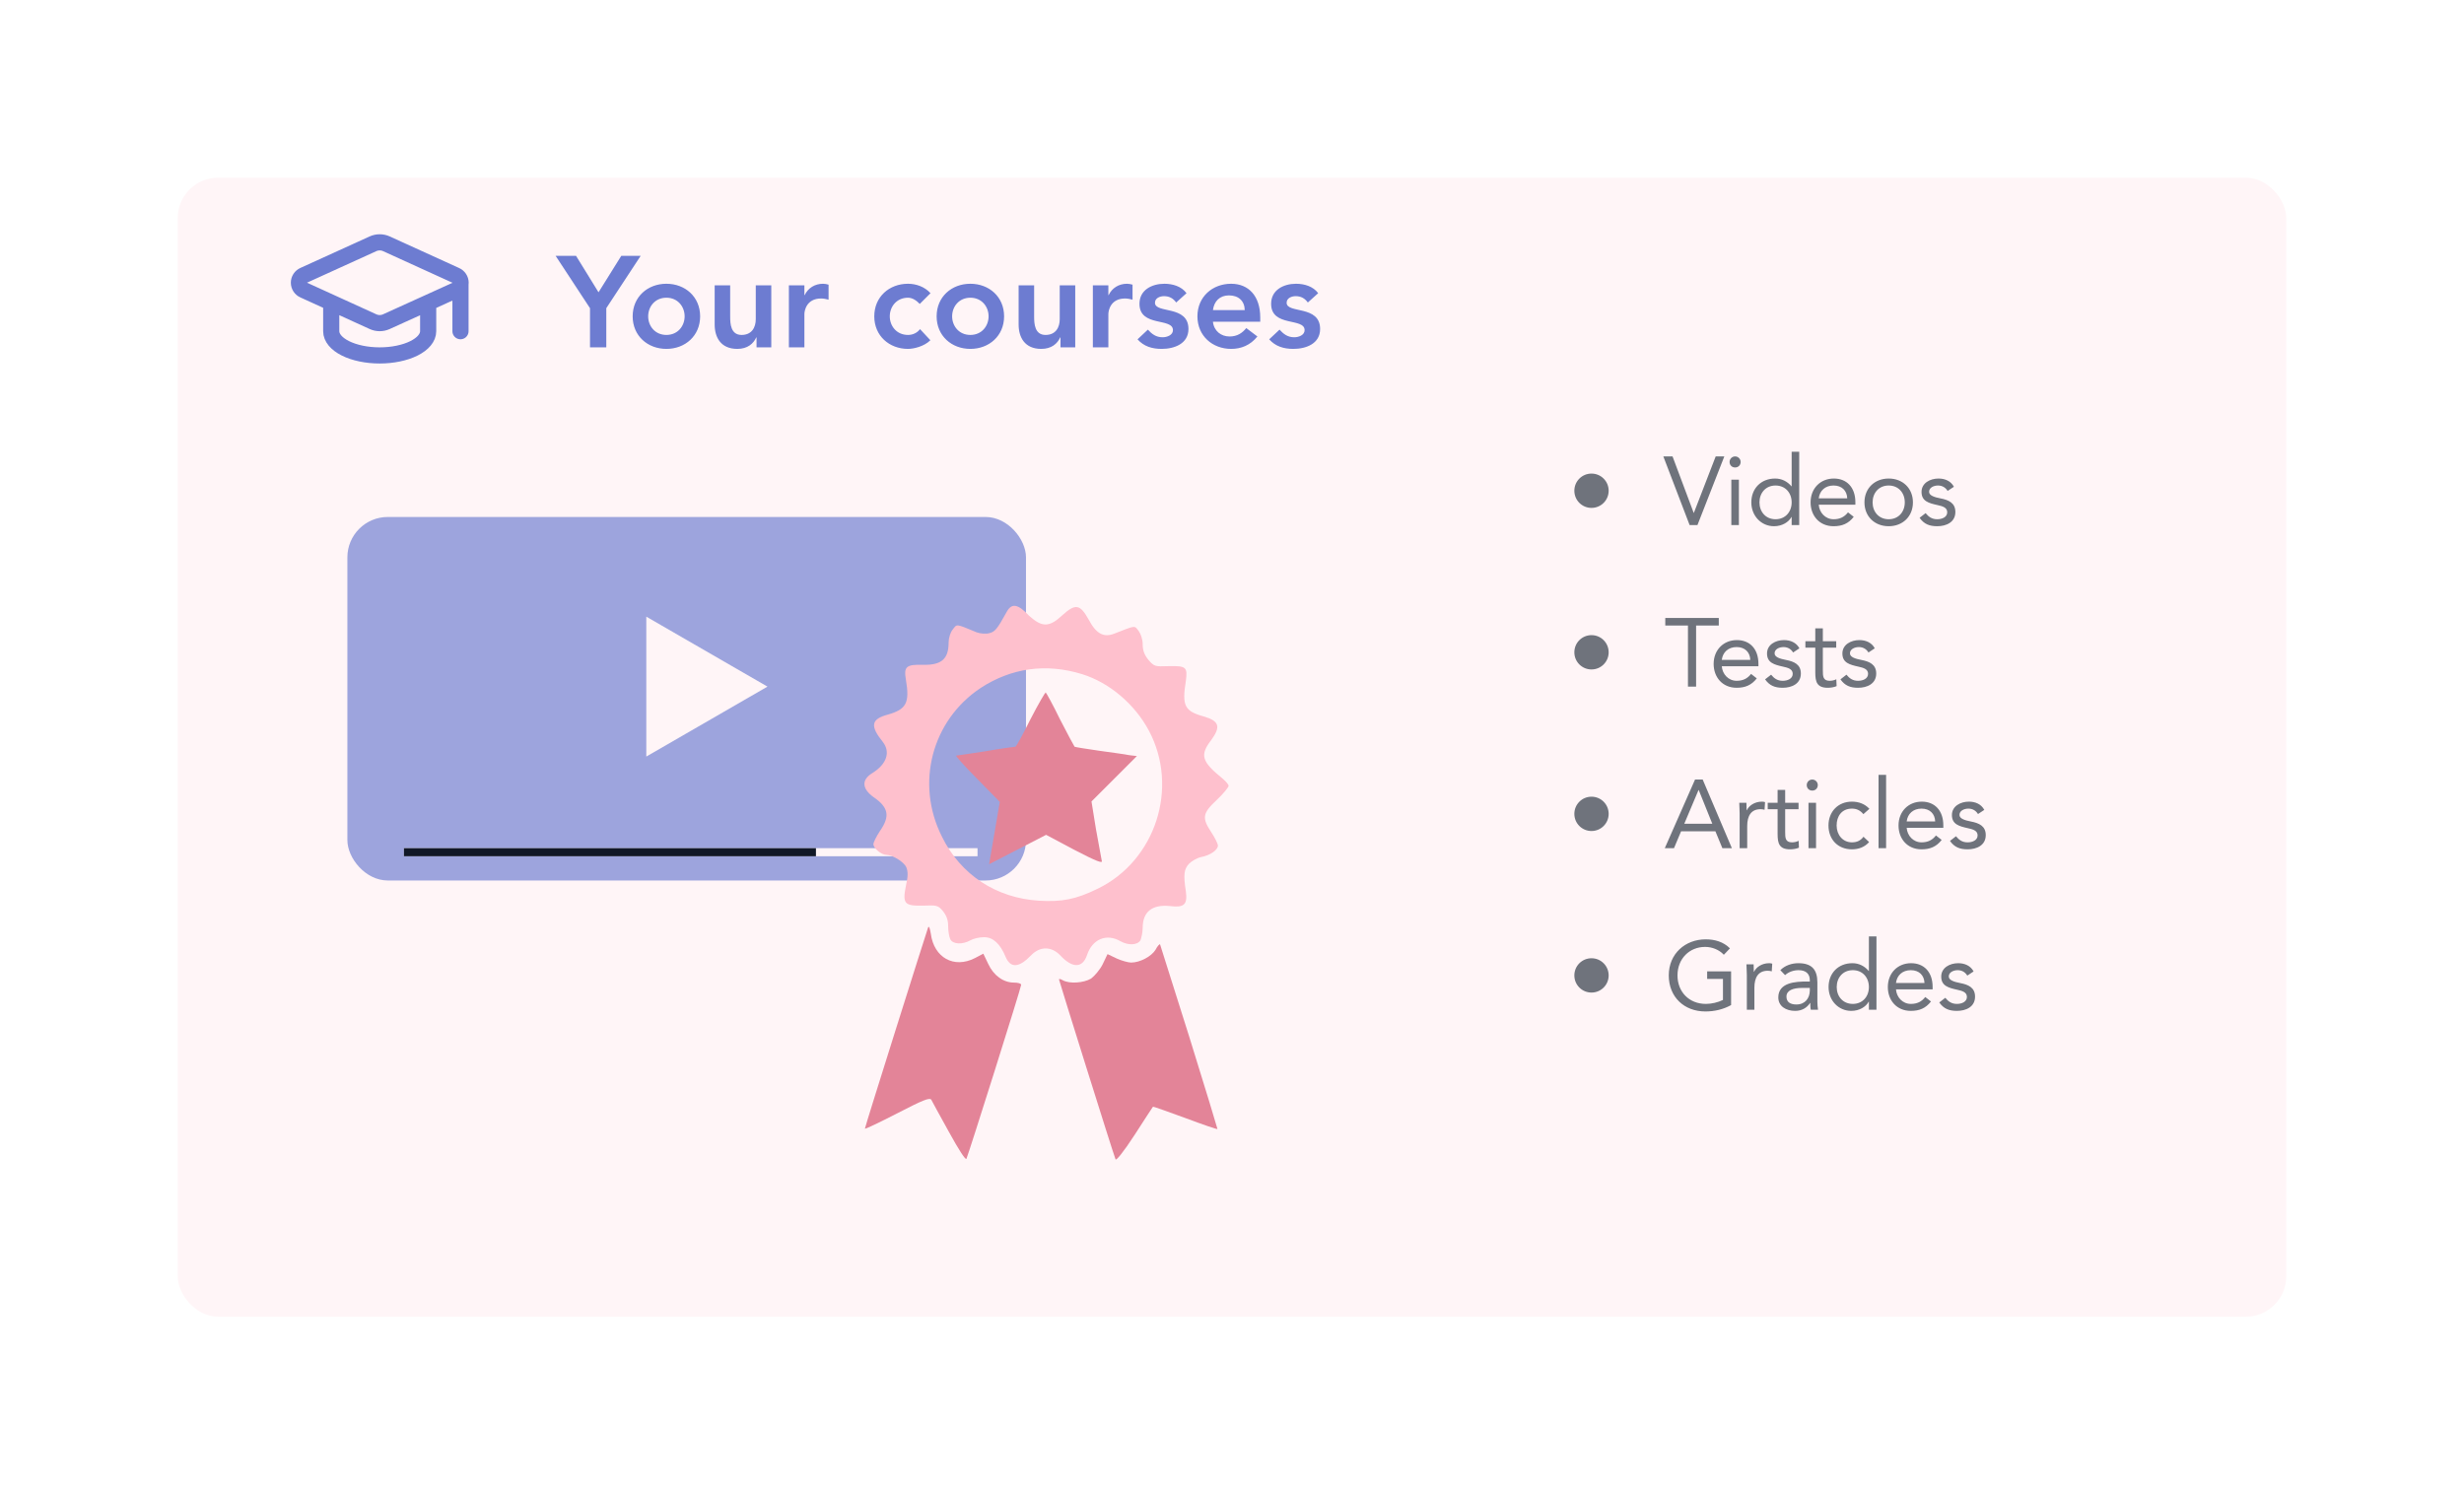 <svg width="305" height="185" viewBox="0 0 305 185" fill="none" xmlns="http://www.w3.org/2000/svg">
<g filter="url(#filter0_d_74_1951)">
<rect x="22" y="14" width="261" height="141" rx="5" fill="#FFF5F7"/>
</g>
<path d="M57 35V41M41 37.5V41C41 41.796 41.632 42.559 42.757 43.122C43.882 43.684 45.408 44 47 44C48.591 44 50.117 43.684 51.242 43.122C52.368 42.559 53 41.796 53 41V37.5M56.42 35.922C56.599 35.843 56.751 35.714 56.857 35.549C56.963 35.385 57.018 35.193 57.016 34.997C57.014 34.801 56.955 34.611 56.845 34.448C56.736 34.286 56.581 34.16 56.401 34.084L47.83 30.18C47.569 30.061 47.286 30 47 30C46.713 30 46.43 30.061 46.17 30.18L37.6 34.08C37.422 34.158 37.27 34.286 37.164 34.449C37.058 34.612 37.001 34.802 37.001 34.996C37.001 35.191 37.058 35.381 37.164 35.544C37.27 35.706 37.422 35.834 37.6 35.912L46.17 39.82C46.43 39.939 46.713 40.001 47 40.001C47.286 40.001 47.569 39.939 47.83 39.82L56.42 35.922Z" stroke="#6D7CD1" stroke-width="2" stroke-linecap="round" stroke-linejoin="round"/>
<path d="M73.032 43V38.152L68.776 31.672H71.304L74.088 36.184L76.904 31.672H79.304L75.048 38.152V43H73.032ZM78.313 39.16C78.313 36.744 80.169 35.128 82.489 35.128C84.809 35.128 86.665 36.744 86.665 39.16C86.665 41.576 84.809 43.192 82.489 43.192C80.169 43.192 78.313 41.576 78.313 39.16ZM80.233 39.16C80.233 40.36 81.081 41.464 82.489 41.464C83.897 41.464 84.745 40.36 84.745 39.16C84.745 37.96 83.897 36.856 82.489 36.856C81.081 36.856 80.233 37.96 80.233 39.16ZM95.471 35.32V43H93.647V41.768H93.615C93.263 42.536 92.543 43.192 91.263 43.192C89.199 43.192 88.463 41.736 88.463 40.168V35.32H90.383V39.208C90.383 40.056 90.447 41.464 91.791 41.464C93.055 41.464 93.551 40.536 93.551 39.512V35.32H95.471ZM97.65 43V35.32H99.57V36.536H99.603C100.019 35.656 100.867 35.128 101.875 35.128C102.115 35.128 102.339 35.176 102.563 35.24V37.096C102.243 37.016 101.939 36.952 101.635 36.952C99.826 36.952 99.57 38.472 99.57 38.888V43H97.65ZM115.18 36.296L113.852 37.624C113.404 37.16 112.908 36.856 112.396 36.856C110.988 36.856 110.14 37.96 110.14 39.16C110.14 40.36 110.988 41.464 112.396 41.464C112.988 41.464 113.532 41.208 113.884 40.744L115.164 42.12C114.38 42.904 113.068 43.192 112.396 43.192C110.076 43.192 108.22 41.576 108.22 39.16C108.22 36.744 110.076 35.128 112.396 35.128C113.372 35.128 114.444 35.48 115.18 36.296ZM115.938 39.16C115.938 36.744 117.794 35.128 120.114 35.128C122.434 35.128 124.29 36.744 124.29 39.16C124.29 41.576 122.434 43.192 120.114 43.192C117.794 43.192 115.938 41.576 115.938 39.16ZM117.858 39.16C117.858 40.36 118.706 41.464 120.114 41.464C121.522 41.464 122.37 40.36 122.37 39.16C122.37 37.96 121.522 36.856 120.114 36.856C118.706 36.856 117.858 37.96 117.858 39.16ZM133.096 35.32V43H131.272V41.768H131.24C130.888 42.536 130.168 43.192 128.888 43.192C126.824 43.192 126.088 41.736 126.088 40.168V35.32H128.008V39.208C128.008 40.056 128.072 41.464 129.416 41.464C130.68 41.464 131.176 40.536 131.176 39.512V35.32H133.096ZM135.276 43V35.32H137.196V36.536H137.228C137.644 35.656 138.492 35.128 139.5 35.128C139.74 35.128 139.964 35.176 140.188 35.24V37.096C139.868 37.016 139.564 36.952 139.26 36.952C137.452 36.952 137.196 38.472 137.196 38.888V43H135.276ZM146.87 36.296L145.59 37.448C145.222 36.936 144.742 36.664 144.086 36.664C143.574 36.664 142.966 36.904 142.966 37.48C142.966 38.856 147.11 37.736 147.11 40.728C147.11 42.552 145.366 43.192 143.798 43.192C142.614 43.192 141.59 42.888 140.806 42.008L142.086 40.808C142.582 41.352 143.094 41.752 143.91 41.752C144.47 41.752 145.19 41.48 145.19 40.872C145.19 39.288 141.046 40.536 141.046 37.608C141.046 35.896 142.582 35.128 144.134 35.128C145.158 35.128 146.246 35.448 146.87 36.296ZM155.996 39.832H150.14C150.268 40.968 151.132 41.656 152.204 41.656C153.164 41.656 153.788 41.208 154.268 40.616L155.644 41.656C154.748 42.76 153.612 43.192 152.396 43.192C150.076 43.192 148.22 41.576 148.22 39.16C148.22 36.744 150.076 35.128 152.396 35.128C154.54 35.128 155.996 36.632 155.996 39.304V39.832ZM150.14 38.392H154.076C154.06 37.272 153.324 36.568 152.124 36.568C150.988 36.568 150.284 37.288 150.14 38.392ZM163.167 36.296L161.887 37.448C161.519 36.936 161.039 36.664 160.383 36.664C159.871 36.664 159.263 36.904 159.263 37.48C159.263 38.856 163.407 37.736 163.407 40.728C163.407 42.552 161.663 43.192 160.095 43.192C158.911 43.192 157.887 42.888 157.103 42.008L158.383 40.808C158.879 41.352 159.391 41.752 160.207 41.752C160.767 41.752 161.487 41.48 161.487 40.872C161.487 39.288 157.343 40.536 157.343 37.608C157.343 35.896 158.879 35.128 160.431 35.128C161.455 35.128 162.543 35.448 163.167 36.296Z" fill="#6D7CD1"/>
<path d="M194.876 60.752C194.876 59.576 195.824 58.628 197 58.628C198.176 58.628 199.124 59.576 199.124 60.752C199.124 61.928 198.176 62.876 197 62.876C195.824 62.876 194.876 61.928 194.876 60.752ZM209.144 65L205.892 56.504H207.032L209.648 63.488H209.672L212.372 56.504H213.44L210.116 65H209.144ZM214.308 65V59.384H215.244V65H214.308ZM214.092 57.188C214.092 56.816 214.392 56.504 214.776 56.504C215.16 56.504 215.46 56.816 215.46 57.188C215.46 57.584 215.172 57.872 214.776 57.872C214.38 57.872 214.092 57.584 214.092 57.188ZM221.775 65V64.004H221.751C221.403 64.64 220.599 65.144 219.591 65.144C218.019 65.144 216.783 63.872 216.783 62.192C216.783 60.488 217.971 59.24 219.735 59.24C220.551 59.24 221.235 59.6 221.751 60.2H221.775V55.928H222.711V65H221.775ZM221.775 62.192C221.775 61.016 220.995 60.104 219.783 60.104C218.571 60.104 217.791 61.016 217.791 62.192C217.791 63.368 218.571 64.28 219.783 64.28C220.995 64.28 221.775 63.368 221.775 62.192ZM228.751 63.428L229.459 63.98C228.799 64.832 228.007 65.144 226.963 65.144C225.199 65.144 224.119 63.824 224.119 62.192C224.119 60.452 225.343 59.24 226.999 59.24C228.583 59.24 229.663 60.32 229.663 62.18V62.48H225.127C225.199 63.452 225.943 64.28 226.963 64.28C227.767 64.28 228.307 63.992 228.751 63.428ZM225.127 61.688H228.655C228.619 60.74 227.995 60.104 226.963 60.104C225.931 60.104 225.247 60.74 225.127 61.688ZM230.787 62.192C230.787 60.44 232.059 59.24 233.787 59.24C235.515 59.24 236.787 60.44 236.787 62.192C236.787 63.944 235.515 65.144 233.787 65.144C232.059 65.144 230.787 63.944 230.787 62.192ZM231.795 62.192C231.795 63.368 232.575 64.28 233.787 64.28C234.999 64.28 235.779 63.368 235.779 62.192C235.779 61.016 234.999 60.104 233.787 60.104C232.575 60.104 231.795 61.016 231.795 62.192ZM237.612 64.1L238.356 63.524C238.728 63.98 239.136 64.28 239.796 64.28C240.384 64.28 241.032 64.028 241.032 63.416C241.032 62.816 240.432 62.66 239.832 62.528C238.764 62.288 237.852 62.06 237.852 60.896C237.852 59.804 238.908 59.24 239.952 59.24C240.744 59.24 241.476 59.54 241.86 60.26L241.08 60.776C240.84 60.38 240.444 60.104 239.892 60.104C239.376 60.104 238.788 60.356 238.788 60.884C238.788 61.352 239.46 61.556 240.204 61.7C241.2 61.892 242.04 62.252 242.04 63.38C242.04 64.652 240.912 65.144 239.796 65.144C238.848 65.144 238.164 64.892 237.612 64.1ZM194.876 80.752C194.876 79.576 195.824 78.628 197 78.628C198.176 78.628 199.124 79.576 199.124 80.752C199.124 81.928 198.176 82.876 197 82.876C195.824 82.876 194.876 81.928 194.876 80.752ZM212.756 76.504V77.44H209.948V85H208.94V77.44H206.132V76.504H212.756ZM216.751 83.428L217.459 83.98C216.799 84.832 216.007 85.144 214.963 85.144C213.199 85.144 212.119 83.824 212.119 82.192C212.119 80.452 213.343 79.24 214.999 79.24C216.583 79.24 217.663 80.32 217.663 82.18V82.48H213.127C213.199 83.452 213.943 84.28 214.963 84.28C215.767 84.28 216.307 83.992 216.751 83.428ZM213.127 81.688H216.655C216.619 80.74 215.995 80.104 214.963 80.104C213.931 80.104 213.247 80.74 213.127 81.688ZM218.487 84.1L219.231 83.524C219.603 83.98 220.011 84.28 220.671 84.28C221.259 84.28 221.907 84.028 221.907 83.416C221.907 82.816 221.307 82.66 220.707 82.528C219.639 82.288 218.727 82.06 218.727 80.896C218.727 79.804 219.783 79.24 220.827 79.24C221.619 79.24 222.351 79.54 222.735 80.26L221.955 80.776C221.715 80.38 221.319 80.104 220.767 80.104C220.251 80.104 219.663 80.356 219.663 80.884C219.663 81.352 220.335 81.556 221.079 81.7C222.075 81.892 222.915 82.252 222.915 83.38C222.915 84.652 221.787 85.144 220.671 85.144C219.723 85.144 219.039 84.892 218.487 84.1ZM227.292 79.384V80.176H225.636V82.984C225.636 83.704 225.648 84.28 226.476 84.28C226.752 84.28 227.052 84.22 227.304 84.088L227.34 84.94C227.016 85.084 226.596 85.144 226.248 85.144C224.916 85.144 224.7 84.424 224.7 83.26V80.176H223.476V79.384H224.7V77.788H225.636V79.384H227.292ZM227.815 84.1L228.559 83.524C228.931 83.98 229.339 84.28 229.999 84.28C230.587 84.28 231.235 84.028 231.235 83.416C231.235 82.816 230.635 82.66 230.035 82.528C228.967 82.288 228.055 82.06 228.055 80.896C228.055 79.804 229.111 79.24 230.155 79.24C230.947 79.24 231.679 79.54 232.063 80.26L231.283 80.776C231.043 80.38 230.647 80.104 230.095 80.104C229.579 80.104 228.991 80.356 228.991 80.884C228.991 81.352 229.663 81.556 230.407 81.7C231.403 81.892 232.243 82.252 232.243 83.38C232.243 84.652 231.115 85.144 229.999 85.144C229.051 85.144 228.367 84.892 227.815 84.1ZM194.876 100.752C194.876 99.576 195.824 98.628 197 98.628C198.176 98.628 199.124 99.576 199.124 100.752C199.124 101.928 198.176 102.876 197 102.876C195.824 102.876 194.876 101.928 194.876 100.752ZM206.072 105L209.816 96.504H210.764L214.376 105H213.2L212.336 102.912H208.088L207.212 105H206.072ZM211.952 101.976L210.272 97.8H210.248L208.484 101.976H211.952ZM215.337 105V100.716C215.337 100.2 215.289 99.756 215.289 99.384H216.177C216.177 99.684 216.201 99.996 216.201 100.308H216.225C216.477 99.756 217.173 99.24 218.097 99.24C218.217 99.24 218.349 99.252 218.481 99.3L218.421 100.248C218.265 100.2 218.085 100.176 217.917 100.176C216.777 100.176 216.273 100.98 216.273 102.264V105H215.337ZM222.628 99.384V100.176H220.972V102.984C220.972 103.704 220.984 104.28 221.812 104.28C222.088 104.28 222.388 104.22 222.64 104.088L222.676 104.94C222.352 105.084 221.932 105.144 221.584 105.144C220.252 105.144 220.036 104.424 220.036 103.26V100.176H218.812V99.384H220.036V97.788H220.972V99.384H222.628ZM223.859 105V99.384H224.795V105H223.859ZM223.643 97.188C223.643 96.816 223.943 96.504 224.327 96.504C224.711 96.504 225.011 96.816 225.011 97.188C225.011 97.584 224.723 97.872 224.327 97.872C223.931 97.872 223.643 97.584 223.643 97.188ZM231.398 100.128L230.654 100.788C230.258 100.308 229.802 100.104 229.238 100.104C227.978 100.104 227.342 101.04 227.342 102.192C227.342 103.344 228.098 104.28 229.238 104.28C229.85 104.28 230.318 104.064 230.666 103.584L231.362 104.244C230.822 104.868 230.054 105.144 229.238 105.144C227.498 105.144 226.334 103.92 226.334 102.192C226.334 100.488 227.51 99.24 229.238 99.24C230.066 99.24 230.834 99.516 231.398 100.128ZM232.531 105V95.928H233.467V105H232.531ZM239.637 103.428L240.345 103.98C239.685 104.832 238.893 105.144 237.849 105.144C236.085 105.144 235.005 103.824 235.005 102.192C235.005 100.452 236.229 99.24 237.885 99.24C239.469 99.24 240.549 100.32 240.549 102.18V102.48H236.013C236.085 103.452 236.829 104.28 237.849 104.28C238.653 104.28 239.193 103.992 239.637 103.428ZM236.013 101.688H239.541C239.505 100.74 238.881 100.104 237.849 100.104C236.817 100.104 236.133 100.74 236.013 101.688ZM241.373 104.1L242.117 103.524C242.489 103.98 242.897 104.28 243.557 104.28C244.145 104.28 244.793 104.028 244.793 103.416C244.793 102.816 244.193 102.66 243.593 102.528C242.525 102.288 241.613 102.06 241.613 100.896C241.613 99.804 242.669 99.24 243.713 99.24C244.505 99.24 245.237 99.54 245.621 100.26L244.841 100.776C244.601 100.38 244.205 100.104 243.653 100.104C243.137 100.104 242.549 100.356 242.549 100.884C242.549 101.352 243.221 101.556 243.965 101.7C244.961 101.892 245.801 102.252 245.801 103.38C245.801 104.652 244.673 105.144 243.557 105.144C242.609 105.144 241.925 104.892 241.373 104.1ZM194.876 120.752C194.876 119.576 195.824 118.628 197 118.628C198.176 118.628 199.124 119.576 199.124 120.752C199.124 121.928 198.176 122.876 197 122.876C195.824 122.876 194.876 121.928 194.876 120.752ZM214.28 120.248V124.424C213.308 124.964 212.204 125.216 211.1 125.216C208.46 125.216 206.564 123.416 206.564 120.752C206.564 118.076 208.592 116.288 211.136 116.288C212.252 116.288 213.332 116.588 214.136 117.404L213.38 118.196C212.804 117.572 211.928 117.224 211.064 117.224C209.12 117.224 207.644 118.688 207.644 120.752C207.644 122.78 209.072 124.28 211.16 124.28C211.844 124.28 212.648 124.1 213.272 123.788V121.184H211.316V120.248H214.28ZM216.228 125V120.716C216.228 120.2 216.18 119.756 216.18 119.384H217.068C217.068 119.684 217.092 119.996 217.092 120.308H217.116C217.368 119.756 218.064 119.24 218.988 119.24C219.108 119.24 219.24 119.252 219.372 119.3L219.312 120.248C219.156 120.2 218.976 120.176 218.808 120.176C217.668 120.176 217.164 120.98 217.164 122.264V125H216.228ZM220.963 120.716L220.375 120.104C220.951 119.516 221.791 119.24 222.607 119.24C224.263 119.24 224.959 120.032 224.959 121.616V124.028C224.959 124.352 224.995 124.712 225.043 125H224.143C224.083 124.748 224.083 124.4 224.083 124.16H224.059C223.687 124.736 223.063 125.144 222.211 125.144C221.071 125.144 220.123 124.568 220.123 123.476C220.123 121.616 222.283 121.508 223.663 121.508H224.023V121.34C224.023 120.524 223.507 120.104 222.631 120.104C222.031 120.104 221.407 120.308 220.963 120.716ZM224.023 122.3H223.087C221.899 122.3 221.131 122.624 221.131 123.38C221.131 124.088 221.659 124.352 222.367 124.352C223.447 124.352 223.999 123.572 224.023 122.66V122.3ZM231.337 125V124.004H231.313C230.965 124.64 230.161 125.144 229.153 125.144C227.581 125.144 226.345 123.872 226.345 122.192C226.345 120.488 227.533 119.24 229.297 119.24C230.113 119.24 230.797 119.6 231.313 120.2H231.337V115.928H232.273V125H231.337ZM231.337 122.192C231.337 121.016 230.557 120.104 229.345 120.104C228.133 120.104 227.353 121.016 227.353 122.192C227.353 123.368 228.133 124.28 229.345 124.28C230.557 124.28 231.337 123.368 231.337 122.192ZM238.313 123.428L239.021 123.98C238.361 124.832 237.569 125.144 236.525 125.144C234.761 125.144 233.681 123.824 233.681 122.192C233.681 120.452 234.905 119.24 236.561 119.24C238.145 119.24 239.225 120.32 239.225 122.18V122.48H234.689C234.761 123.452 235.505 124.28 236.525 124.28C237.329 124.28 237.869 123.992 238.313 123.428ZM234.689 121.688H238.217C238.181 120.74 237.557 120.104 236.525 120.104C235.493 120.104 234.809 120.74 234.689 121.688ZM240.049 124.1L240.793 123.524C241.165 123.98 241.573 124.28 242.233 124.28C242.821 124.28 243.469 124.028 243.469 123.416C243.469 122.816 242.869 122.66 242.269 122.528C241.201 122.288 240.289 122.06 240.289 120.896C240.289 119.804 241.345 119.24 242.389 119.24C243.181 119.24 243.913 119.54 244.297 120.26L243.517 120.776C243.277 120.38 242.881 120.104 242.329 120.104C241.813 120.104 241.225 120.356 241.225 120.884C241.225 121.352 241.897 121.556 242.641 121.7C243.637 121.892 244.477 122.252 244.477 123.38C244.477 124.652 243.349 125.144 242.233 125.144C241.285 125.144 240.601 124.892 240.049 124.1Z" fill="#6F737C"/>
<rect x="43" y="64" width="84" height="45" rx="5" fill="#6D7CD1" fill-opacity="0.67"/>
<path d="M95 85L80 93.66L80 76.34L95 85Z" fill="#FFF5F7"/>
<line x1="50" y1="105.5" x2="121" y2="105.5" stroke="#FFF5F7"/>
<line x1="50" y1="105.5" x2="101" y2="105.5" stroke="#111827"/>
<path d="M124.584 75.801C123.427 77.894 123.152 78.225 122.435 78.39C122.05 78.5 121.333 78.445 120.893 78.28C118.248 77.178 118.468 77.233 117.917 77.95C117.642 78.28 117.421 78.996 117.421 79.547C117.421 81.586 116.54 82.357 114.226 82.302C112.187 82.247 111.856 82.523 112.132 84.121C112.628 87.041 112.187 87.812 109.873 88.473C107.834 89.024 107.669 89.851 109.267 91.834C110.259 93.102 109.763 94.589 108 95.691C106.622 96.518 106.677 97.62 108.11 98.667C109.983 99.934 110.204 101.036 108.936 102.854C108.495 103.515 108.11 104.287 108.11 104.507C108.11 105.003 109.102 105.829 109.708 105.829C110.479 105.829 111.912 106.711 112.187 107.372C112.407 107.923 112.407 108.474 112.132 109.686C111.691 111.89 111.967 112.166 114.281 112.111C115.934 112.056 116.099 112.056 116.705 112.772C117.146 113.323 117.366 113.874 117.366 114.645C117.366 115.251 117.477 115.968 117.642 116.298C117.972 116.904 119.13 116.959 120.121 116.408C120.507 116.188 121.223 116.023 121.829 116.023C122.931 116.023 123.813 116.849 124.474 118.447C125.08 119.88 126.127 119.824 127.615 118.282C128.717 117.125 130.149 117.125 131.251 118.282C132.739 119.88 134.006 119.88 134.557 118.227C135.218 116.243 136.982 115.527 138.69 116.519C139.681 117.07 140.783 117.014 141.169 116.408C141.279 116.133 141.445 115.417 141.445 114.866C141.445 112.882 142.602 111.945 144.806 112.166C146.569 112.386 147.009 112 146.789 110.348C146.458 108.254 146.569 107.593 147.175 106.931C147.505 106.601 148.167 106.215 148.662 106.105C149.82 105.885 150.756 105.223 150.756 104.672C150.756 104.452 150.37 103.681 149.93 103.019C148.773 101.256 148.828 100.705 150.591 99.052C151.417 98.281 152.079 97.454 152.079 97.289C152.079 97.124 151.748 96.738 151.362 96.407C148.718 94.259 148.497 93.487 149.93 91.614C151.142 89.961 150.921 89.245 148.993 88.694C146.624 88.032 146.293 87.371 146.789 84.286C147.009 82.578 146.844 82.412 144.585 82.468C142.987 82.523 142.877 82.523 142.161 81.696C141.665 81.09 141.445 80.539 141.445 79.768C141.445 79.162 141.224 78.5 140.949 78.115C140.398 77.398 140.618 77.398 137.918 78.445C136.651 78.941 135.714 78.5 134.778 76.737C133.676 74.754 133.125 74.699 131.472 76.186C129.874 77.674 128.992 77.674 127.394 76.241C125.962 74.699 125.19 74.644 124.584 75.801ZM133.951 83.459C137.312 84.506 140.453 87.151 142.216 90.457C145.963 97.51 143.042 106.546 135.88 110.017C133.18 111.339 131.472 111.67 128.606 111.505C123.317 111.174 118.909 108.309 116.595 103.57C113.289 97.014 115.328 89.19 121.389 85.167C125.19 82.688 129.488 82.082 133.951 83.459Z" fill="#FEC0CD"/>
<path d="M127.56 89.025C126.623 90.898 125.796 92.441 125.686 92.441C125.576 92.441 123.923 92.661 122.05 92.992C120.176 93.267 118.523 93.543 118.358 93.543C118.248 93.543 119.35 94.81 120.948 96.408L123.758 99.273L123.097 103.13L122.435 106.987L125.962 105.169L129.488 103.35L133.014 105.224C135.769 106.656 136.541 106.932 136.375 106.546C136.32 106.271 135.99 104.507 135.659 102.634L135.108 99.218L137.918 96.408L140.728 93.598L139.792 93.488C139.296 93.377 137.588 93.157 136.045 92.937C134.502 92.716 133.125 92.496 133.014 92.441C132.959 92.386 132.133 90.843 131.196 89.025C130.315 87.206 129.488 85.719 129.433 85.719C129.378 85.719 128.551 87.096 127.56 89.025Z" fill="#E38498"/>
<path d="M114.887 114.81C114.666 115.416 107.062 139.494 107.062 139.715C107.062 139.825 108.881 138.943 111.03 137.841C114.225 136.188 115.052 135.858 115.272 136.133C115.382 136.354 116.374 138.172 117.476 140.156C118.688 142.36 119.515 143.627 119.625 143.462C119.845 143.021 126.402 122.249 126.402 121.918C126.402 121.753 126.016 121.642 125.521 121.642C124.198 121.642 122.986 120.761 122.325 119.328L121.719 118.061L120.672 118.612C118.082 119.934 115.603 118.557 115.217 115.582C115.107 114.92 114.997 114.59 114.887 114.81Z" fill="#E38498"/>
<path d="M143.042 117.565C142.546 118.391 141.114 119.163 140.012 119.163C139.681 119.163 138.855 118.942 138.249 118.667L137.092 118.116L136.486 119.383C136.155 120.044 135.494 120.815 135.053 121.146C134.116 121.697 132.408 121.807 131.582 121.366C131.306 121.201 131.086 121.146 131.086 121.256C131.086 121.366 137.753 142.69 138.083 143.516C138.139 143.737 139.02 142.69 140.453 140.486C141.665 138.612 142.657 137.07 142.712 137.015C142.767 136.959 144.53 137.621 146.679 138.392C148.883 139.218 150.646 139.825 150.701 139.769C150.701 139.714 149.158 134.59 147.23 128.419C145.246 122.193 143.648 117.014 143.593 116.903C143.538 116.848 143.263 117.124 143.042 117.565Z" fill="#E38498"/>
<defs>
<filter id="filter0_d_74_1951" x="0" y="0" width="305" height="185" filterUnits="userSpaceOnUse" color-interpolation-filters="sRGB">
<feFlood flood-opacity="0" result="BackgroundImageFix"/>
<feColorMatrix in="SourceAlpha" type="matrix" values="0 0 0 0 0 0 0 0 0 0 0 0 0 0 0 0 0 0 127 0" result="hardAlpha"/>
<feMorphology radius="10" operator="dilate" in="SourceAlpha" result="effect1_dropShadow_74_1951"/>
<feOffset dy="8"/>
<feGaussianBlur stdDeviation="6"/>
<feComposite in2="hardAlpha" operator="out"/>
<feColorMatrix type="matrix" values="0 0 0 0 0 0 0 0 0 0 0 0 0 0 0 0 0 0 0.12 0"/>
<feBlend mode="normal" in2="BackgroundImageFix" result="effect1_dropShadow_74_1951"/>
<feBlend mode="normal" in="SourceGraphic" in2="effect1_dropShadow_74_1951" result="shape"/>
</filter>
</defs>
</svg>
